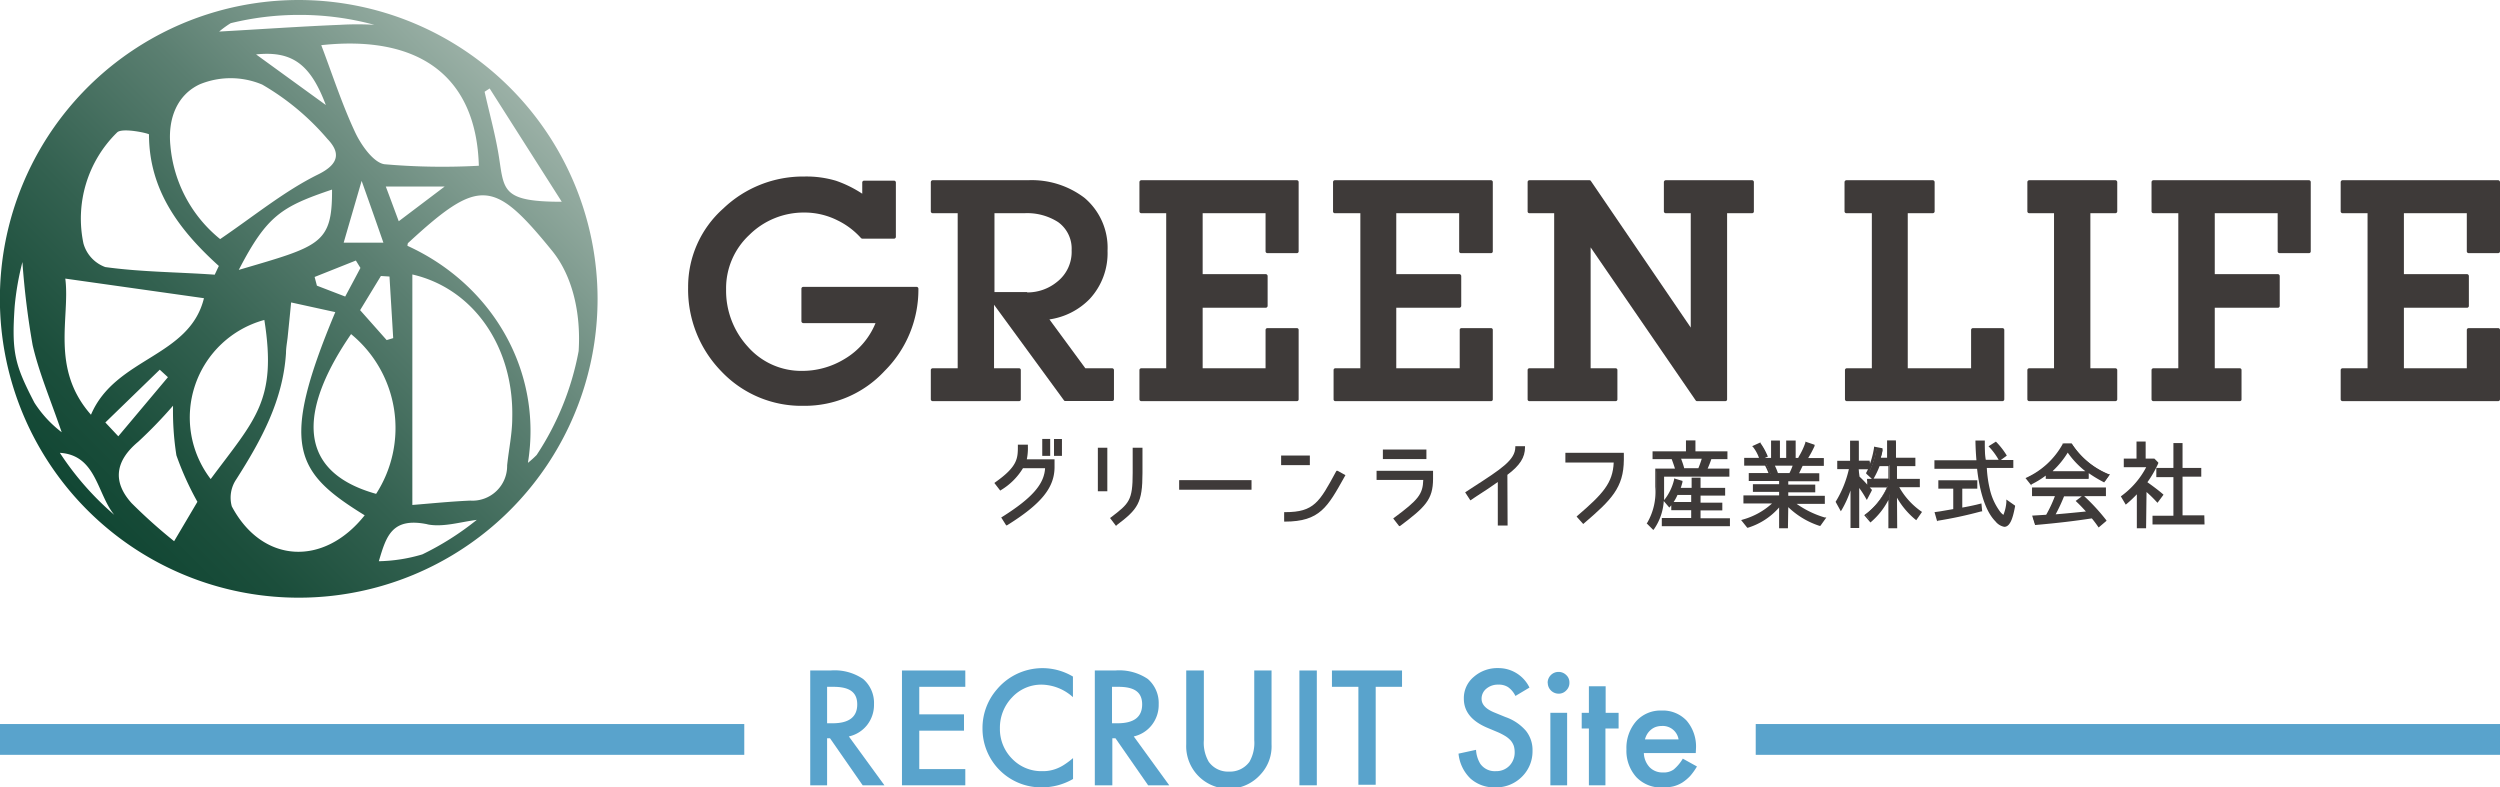<svg xmlns="http://www.w3.org/2000/svg" xmlns:xlink="http://www.w3.org/1999/xlink" viewBox="0 0 229.72 72.35"><defs><style>.cls-1{fill:#3e3a39;}.cls-2{fill:#59a3cc;}.cls-3{fill:url(#linear-gradient);}</style><linearGradient id="linear-gradient" x1="8.15" y1="46.75" x2="46.96" y2="7.95" gradientUnits="userSpaceOnUse"><stop offset="0" stop-color="#124734"/><stop offset="0.13" stop-color="#1b4e3b"/><stop offset="0.35" stop-color="#336150"/><stop offset="0.63" stop-color="#5b7f71"/><stop offset="0.94" stop-color="#91a99e"/><stop offset="1" stop-color="#9cb1a7"/></linearGradient></defs><title>logo</title><g id="レイヤー_2" data-name="レイヤー 2"><g id="レイヤー_1-2" data-name="レイヤー 1"><path class="cls-1" d="M96.1,42.91H93.94a5.71,5.71,0,0,1-2,2l-.41-.53c2.1-1.47,2.12-2.26,2.12-3.43h.7a4.46,4.46,0,0,1-.13,1.31H96.8v.6c0,1.84-1.19,3.32-4.31,5.26l-.38-.55C95,45.78,96.06,44.49,96.1,42.91Zm.29-1.13h-.51V40.44h.51Zm1.09,0H97V40.45h.52Z"/><path class="cls-1" d="M92.46,48.28,92,47.55l.1-.06c2.73-1.72,3.85-3,3.93-4.47H94a5.93,5.93,0,0,1-2,2l-.09.06-.54-.7.09-.07c2.07-1.46,2.07-2.21,2.07-3.34v-.11h.92V41a5,5,0,0,1-.1,1.21H96.9v.7c0,1.9-1.22,3.4-4.35,5.35Zm-.2-.67.26.37c3-1.88,4.17-3.32,4.17-5.11v-.49H94.05l0-.13a4.11,4.11,0,0,0,.13-1.18h-.48c0,1.09-.06,1.91-2.07,3.34l.28.36a5.55,5.55,0,0,0,1.9-1.91l0-.06h2.34v.11C96.17,44.51,95.06,45.84,92.26,47.61Zm5.32-5.72h-.73V40.34h.73Zm-.51-.21h.3V40.56h-.3Zm-.57.21h-.73V40.33h.73ZM96,41.67h.3V40.55H96Z"/><path class="cls-1" d="M101.64,41.25V45H101V41.25Zm.53,6.38.41.55c1.89-1.42,2.34-2,2.34-4.73v-2.2h-.68v2.2C104.24,46,103.88,46.32,102.17,47.63Z"/><path class="cls-1" d="M102.56,48.34,102,47.6l.08-.06c1.68-1.28,2-1.55,2-4.09V41.14h.9v2.31c0,2.77-.42,3.34-2.39,4.82Zm-.24-.69.28.38c1.85-1.4,2.21-1.94,2.21-4.58v-2.1h-.47v2.1C104.34,46,104,46.37,102.32,47.65Zm-.57-2.51h-.87v-4h.87Zm-.66-.22h.44V41.35h-.44Z"/><path class="cls-1" d="M108.43,44.19h6.43v.66h-6.43Z"/><path class="cls-1" d="M115,45h-6.65v-.88H115Zm-6.43-.22h6.22V44.3h-6.22Z"/><path class="cls-1" d="M120.25,42v.66h-2.42V42Zm-2.19,5.85v-.65c2.7,0,3.22-1,4.75-3.78l.62.34C121.93,46.51,121.26,47.82,118.06,47.82Z"/><path class="cls-1" d="M118.06,47.93H118v-.87h.11c2.63,0,3.14-.93,4.64-3.7l.06-.1.1,0,.72.4-.1.18C122,46.57,121.29,47.93,118.06,47.93Zm.11-.65v.43c3,0,3.67-1.27,5.11-3.94l-.43-.23C121.39,46.23,120.8,47.25,118.17,47.28Zm2.19-4.54h-2.64v-.88h2.64Zm-2.43-.22h2.21v-.44h-2.21Z"/><path class="cls-1" d="M128.59,48.2l-.41-.54c2.21-1.64,2.69-2.19,2.71-3.67H126.6v-.62h5V44C131.58,45.83,130.85,46.53,128.59,48.2ZM131,41.42v.65h-3.79v-.65Z"/><path class="cls-1" d="M128.57,48.35l-.55-.71.09-.07c2.22-1.64,2.63-2.16,2.67-3.47h-4.29v-.84h5.19V44c0,1.91-.74,2.61-3,4.31Zm-.24-.67.29.37c2.15-1.6,2.85-2.29,2.85-4.07v-.5h-4.76v.4H131V44C131,45.53,130.44,46.12,128.33,47.68Zm2.74-5.5h-4v-.87h4Zm-3.8-.22h3.58v-.43h-3.58Z"/><path class="cls-1" d="M138.42,43.59v4.59h-.68V44.12c-.64.47-1.42,1-2.58,1.74l-.36-.55c3-2,4.57-2.85,4.57-4.2H140C140,42,139.58,42.73,138.42,43.59Z"/><path class="cls-1" d="M138.53,48.29h-.9v-4c-.52.38-1.15.79-2,1.34l-.52.35-.48-.74.75-.49c2.57-1.66,3.86-2.49,3.86-3.68V41h.89v.1c0,.93-.47,1.67-1.62,2.53Zm-.68-.22h.46V43.54l.05,0c1.08-.81,1.54-1.46,1.57-2.28h-.45c-.07,1.24-1.4,2.1-4,3.75l-.56.37.24.37.34-.22c.92-.61,1.59-1.05,2.15-1.46l.17-.12Z"/><path class="cls-1" d="M145.49,48l-.46-.52c2.37-2,3.31-3,3.36-5.08H144v-.68h5.15v.51C149.1,44.81,147.88,45.94,145.49,48Z"/><path class="cls-1" d="M145.48,48.15l-.61-.68.08-.08c2.33-2,3.25-3,3.33-4.89h-4.44v-.89h5.37v.62c0,2.59-1.18,3.73-3.65,5.85Zm-.3-.66.32.36c2.36-2,3.5-3.15,3.5-5.62v-.4h-4.94v.46h4.44v.11C148.45,44.45,147.5,45.49,145.18,47.49Z"/><path class="cls-1" d="M156.74,43.17h2v.52h-5.95v.94a6.24,6.24,0,0,1-.9,3.9l-.46-.45a5.73,5.73,0,0,0,.76-3.35V43.17h1.85c-.1-.36-.24-.75-.37-1.09H152v-.5H155v-1h.65v1h2.94v.5h-1.45A10.28,10.28,0,0,1,156.74,43.17Zm-.63,1.75h2.26v.49h-2.26v.87h2v.49h-2v.94h2.7v.51h-6v-.51h2.7v-.94h-1.83v-.49h1.83v-.87h-1.44a4.44,4.44,0,0,1-.68,1.06L153,46a5,5,0,0,0,.94-1.92l.56.16a5.89,5.89,0,0,1-.21.68h1.23V44h.6Zm-1.42-1.75h1.45a10.82,10.82,0,0,0,.38-1.09h-2.21A10.82,10.82,0,0,1,154.69,43.17Z"/><path class="cls-1" d="M151.92,48.7l-.61-.61.06-.07a5.65,5.65,0,0,0,.73-3.29V43.06h1.81c-.1-.32-.21-.63-.3-.87h-1.76v-.72h3.07v-1h.87v1h2.94v.72h-1.48a9.21,9.21,0,0,1-.34.87h2v.74h-6v.83c0,.47,0,.91,0,1.33l0,0a4.77,4.77,0,0,0,.92-1.89l0-.11.77.23,0,.1a4.58,4.58,0,0,1-.16.54h1v-.94h.82v.94h2.26v.71h-2.26v.65h2v.71h-2v.72h2.7v.73H152.7V47.6h2.7v-.72h-1.83v-.45l-.1.12-.08.09-.51-.6A5.08,5.08,0,0,1,152,48.6Zm-.33-.63.3.29a6.25,6.25,0,0,0,.82-3.73v-1h5.94v-.31h-2.07l.06-.15a11,11,0,0,0,.43-1.08l0-.08h1.42v-.28h-2.94v-1h-.43v1h-3.07V42h1.69l0,.07c.1.28.26.7.38,1.1l0,.14h-1.89v1.45A6,6,0,0,1,151.59,48.07Zm1.32,0h5.79v-.29H156V46.66h2v-.27h-2V45.3h2.27V45H156v-.94h-.38V45h-1.5l.06-.14c.06-.19.13-.39.18-.57l-.35-.11a5.17,5.17,0,0,1-.88,1.79l.26.31a4.36,4.36,0,0,0,.58-.94l0-.07h1.62v1.09h-1.83v.27h1.83v1.16h-2.71Zm.85-1.94h1.64v-.65h-1.26A3.93,3.93,0,0,1,153.76,46.17Zm2.45-2.89h-1.6l0-.08a7.63,7.63,0,0,0-.37-1.08l-.06-.15h2.51l0,.14a10.9,10.9,0,0,1-.38,1.1Zm-1.44-.22h1.29a8.81,8.81,0,0,0,.31-.87h-1.9A8.1,8.1,0,0,1,154.77,43.06Z"/><path class="cls-1" d="M164.18,45.12v.53h3.36v.52h-2.81a8.81,8.81,0,0,0,2.88,1.46l-.41.58a7.16,7.16,0,0,1-3-1.9v2.12h-.59V46.34a6.13,6.13,0,0,1-3,2l-.41-.51a6.6,6.6,0,0,0,2.92-1.7h-2.79v-.52h3.28v-.53h-2.41v-.5h2.41v-.53h-2.8v-.51h1.87a6.68,6.68,0,0,0-.41-.9h-1.87v-.5h2.52v-1.6h.59v1.6h.8v-1.6h.59v1.6h2.57v.5h-1.91a9.44,9.44,0,0,1-.45.9H167v.51h-2.86v.53h2.48v.5Zm-3-4.09.57-.26a5.85,5.85,0,0,1,.61,1.11l-.56.26h0A3.83,3.83,0,0,0,161.17,41Zm2.12,2.55h1.2a4.5,4.5,0,0,0,.38-.9h-2A7.74,7.74,0,0,1,163.29,43.58ZM166,40.7l.63.21a11.42,11.42,0,0,1-.66,1.24l-.54-.2h0A7.5,7.5,0,0,0,166,40.7Z"/><path class="cls-1" d="M164.29,48.54h-.81V46.63a6.26,6.26,0,0,1-2.86,1.86l-.07,0-.56-.7.16-.05a6.64,6.64,0,0,0,2.68-1.48H160.2v-.74h3.28v-.32h-2.41v-.71h2.41V44.2h-2.79v-.73h1.81a5.24,5.24,0,0,0-.31-.68h-1.92v-.72h1.36a3.57,3.57,0,0,0-.55-1L161,41l.77-.35,0,.07a5.88,5.88,0,0,1,.63,1.13l.05.1-.29.13h.58v-1.6h.81v1.6h.58v-1.6H165v1.6h.23l.08-.16a6.42,6.42,0,0,0,.58-1.24l0-.1.85.29,0,.11a10.24,10.24,0,0,1-.59,1.11h1.44v.72h-1.95c-.11.22-.22.47-.33.68h1.86v.73h-2.85v.31h2.48v.71h-2.48v.32h3.36v.74h-2.59a8.82,8.82,0,0,0,2.58,1.25l.15,0-.55.77-.08,0a7.47,7.47,0,0,1-2.87-1.72Zm-.59-.22h.38V46l.19.22a6.93,6.93,0,0,0,2.89,1.84l.27-.39a8.84,8.84,0,0,1-2.76-1.44l-.25-.19h3v-.3h-3.35V45h2.47v-.28h-2.47V44h2.85v-.29h-2l.1-.16c.15-.27.3-.6.44-.89l0-.07h1.87v-.28h-2.57v-1.6h-.37v1.6h-1v-1.6H163v1.6h-2.53v.28h1.83l0,.06a5.43,5.43,0,0,1,.42.92l.05.14H160.9V44h2.8v.75h-2.41V45h2.41v.75h-3.28v.3h3l-.19.19a6.88,6.88,0,0,1-2.82,1.68l.26.33a6.09,6.09,0,0,0,2.89-2l.19-.24Zm1.86-6.43.34.13a11,11,0,0,0,.56-1l-.41-.14A7.4,7.4,0,0,1,165.56,41.89Zm-4.22-.82a4.06,4.06,0,0,1,.49.93l.38-.17a6.24,6.24,0,0,0-.51-.92Zm3.21,2.62h-1.34l0-.08a5.46,5.46,0,0,0-.36-.88l-.07-.16H165l0,.15a6.08,6.08,0,0,1-.39.91Zm-1.18-.22h1.06a5.15,5.15,0,0,0,.29-.68h-1.63A5.17,5.17,0,0,1,163.37,43.47Z"/><path class="cls-1" d="M169.18,46.76l-.35-.64A9.83,9.83,0,0,0,170.1,43H169v-.55h1.18V40.6h.58v1.84h1.05V43h-1.05v.85h0a10.52,10.52,0,0,1,1.15,1.25l-.34.64a8.23,8.23,0,0,0-.8-1.19v3.89h-.58v-4.1A9.37,9.37,0,0,1,169.18,46.76Zm4.45-4h-1a8.7,8.7,0,0,1-.54,1.16l-.44-.4a6.7,6.7,0,0,0,.77-2.31l.56.11a8.82,8.82,0,0,1-.2.89h.84V40.58h.59v1.59h1.69v.55h-1.69v1.37h2.1v.55h-2a7,7,0,0,0,2.13,2.41l-.4.58a7,7,0,0,1-1.86-2.31v3.11h-.59v-3a6.62,6.62,0,0,1-1.75,2.36l-.42-.5a6.56,6.56,0,0,0,2.06-2.68h-1.85v-.55h2Z"/><path class="cls-1" d="M174.33,48.54h-.81v-2.6a6.66,6.66,0,0,1-1.57,2l-.08.07-.57-.67.09-.07a6.32,6.32,0,0,0,2-2.48h-1.58L172,45l0,.06-.46.88-.1-.17a8.71,8.71,0,0,0-.6-.93v3.68h-.8V45.07a9.67,9.67,0,0,1-.79,1.75l-.1.16-.48-.87,0,0a9.83,9.83,0,0,0,1.22-3h-1.07v-.77h1.18V40.49h.8v1.84h1v.36a8,8,0,0,0,.4-1.54l0-.11.78.15,0,.11c0,.28-.11.53-.17.76h.59V40.47h.81v1.59H176v.77h-1.69V44h2.1v.77h-1.89a6.78,6.78,0,0,0,2,2.21l.09.06-.53.76-.09-.07a7.25,7.25,0,0,1-1.68-2Zm-.59-.22h.37V44.85l.21.43a6.79,6.79,0,0,0,1.74,2.19l.27-.39a7,7,0,0,1-2.07-2.38l-.09-.16h2V44.2h-2.1V42.61h1.69v-.33h-1.69V40.69h-.37v1.59h-1.09l0-.14c.06-.22.12-.49.18-.77l-.35-.07a7.12,7.12,0,0,1-.72,2.16l.27.25a7.83,7.83,0,0,0,.46-1l0-.07h1.18V44.2h-2v.34h1.9l-.06.15a6.87,6.87,0,0,1-2,2.65l.27.32a6.31,6.31,0,0,0,1.64-2.25l.21-.49Zm-3.45,0h.36V44.23l.2.24a9.52,9.52,0,0,1,.71,1l.21-.41a10.29,10.29,0,0,0-1.09-1.18l-.21-.19h.18v-.85h1v-.33h-1V40.71h-.36v1.84h-1.18v.33h1.13l0,.13A9.84,9.84,0,0,1,169,46.12l.24.42a9.26,9.26,0,0,0,.88-2.24l.22-.8Zm.58-4.52a9.28,9.28,0,0,1,.69.71V44H172l-.52-.48,0-.08c.06-.1.11-.21.17-.32h-.87Zm1.29.18h1.36V42.83h-.81a7.61,7.61,0,0,1-.52,1.1Z"/><path class="cls-1" d="M182.43,43.15A9.41,9.41,0,0,0,182.7,45a5.81,5.81,0,0,0,1,2.12c.07.09.31.38.43.38s.34-1,.36-1.27a.43.43,0,0,0,0-.05l.57.4c-.06.39-.27,1.75-.85,1.75-.26,0-.56-.3-.73-.47-1.09-1.08-1.52-3.34-1.67-4.86h-3.91V42.4h3.86c0-.6-.08-1.22-.09-1.81h.63c0,.59.05,1.18.1,1.77h2.49v.57h-2.44A1.64,1.64,0,0,0,182.43,43.15Zm-.79,3.33.35-.08.06.51a36.34,36.34,0,0,1-4,.86l-.18-.62.37-.06c.45-.06.93-.14,1.37-.22h0V44.79h-1.37v-.56h3.36v.56h-1.38v2A13.7,13.7,0,0,0,181.64,46.48ZM182.86,41l.49-.31a5.94,5.94,0,0,1,.87,1.12l-.48.36h0A5.61,5.61,0,0,0,182.86,41Z"/><path class="cls-1" d="M184.17,48.41a1.36,1.36,0,0,1-.81-.5c-1.13-1.13-1.54-3.47-1.69-4.83h-3.92v-.79h3.86c-.05-.59-.08-1.17-.09-1.7v-.11h.86v.11c0,.66,0,1.18.09,1.66h1.18l0,0a6,6,0,0,0-.83-1.14l-.1-.1.68-.43.06.06a6.81,6.81,0,0,1,.89,1.14l.05.09-.55.4H185V43h-2.43a.28.28,0,0,0,0,.09,10.65,10.65,0,0,0,.26,1.81,5.49,5.49,0,0,0,.93,2.08,1.38,1.38,0,0,0,.33.33,3.89,3.89,0,0,0,.27-1.16v-.25l.8.56v.07C185,47.37,184.77,48.41,184.17,48.41ZM178,42.86h3.89V43c.14,1.31.54,3.69,1.65,4.8.11.12.43.43.65.43s.51-.28.73-1.59l-.37-.26c0,.35-.18,1.24-.45,1.24-.05,0-.18,0-.52-.42a5.84,5.84,0,0,1-1-2.16,10.33,10.33,0,0,1-.27-1.85,1.38,1.38,0,0,1,0-.22v-.11h2.44v-.35h-2.48v-.1c0-.49-.07-1-.09-1.67h-.42c0,.53,0,1.11.09,1.69v.11H178ZM183,41a6,6,0,0,1,.73,1l.32-.24a6.81,6.81,0,0,0-.74-.95ZM178,47.9l-.24-.84.5-.07,1.22-.21h0V44.9h-1.37v-.77h3.58v.77h-1.38v1.74c.4-.07.8-.15,1.28-.26l.48-.12.07.73-.09,0a38.45,38.45,0,0,1-4,.86Zm0-.66.12.41c1.27-.21,2.51-.48,3.79-.82l0-.3-.24.06a13.59,13.59,0,0,1-1.42.28l-.13,0V44.68h1.38v-.34h-3.14v.34h1.37v2.19h-.09V47l-.14,0c-.41.07-.83.15-1.23.2Z"/><path class="cls-1" d="M188.2,43.49l-.06,0-.08.06a9,9,0,0,1-1.34.84l-.4-.5a7.34,7.34,0,0,0,3.34-3.11h.71a7.4,7.4,0,0,0,3.46,2.86l-.41.56A9.07,9.07,0,0,1,190,41.39a7.64,7.64,0,0,1-1.67,2h3.56v.56H188.2Zm.49,3.89c1.07-.09,2.13-.18,3.21-.3-.32-.35-.65-.71-1-1l.45-.34a18,18,0,0,1,2,2.16l-.51.45c-.18-.27-.39-.54-.59-.79l-.12,0c-1.67.26-3.44.45-5.12.6l-.2-.64,1.21-.08a12.38,12.38,0,0,0,.89-1.92h-2.16v-.58h6.58v.58h-3.76A14.73,14.73,0,0,1,188.69,47.38Z"/><path class="cls-1" d="M192.84,48.47l-.07-.1c-.17-.25-.36-.5-.55-.73h-.05c-1.49.23-3.17.43-5.13.6H187l-.27-.86,1.29-.08a11.9,11.9,0,0,0,.8-1.71h-2.1v-.8h6.79v.8h-2a18.15,18.15,0,0,1,2,2.17l.06.09Zm-.53-1.07.06.08c.17.22.35.44.51.66l.34-.29a17,17,0,0,0-1.88-2l-.27.21c.32.3.61.63.9,1l.15.16-.21,0c-1,.11-2.09.21-3.21.3l-.2,0,.1-.18a16.08,16.08,0,0,0,.89-1.87l0-.07h3.72V45h-6.36v.36h2.2l-.05.15a12.58,12.58,0,0,1-.9,1.94l0,.05L187,47.6l.13.42c1.93-.17,3.57-.36,5-.59Zm-2.65-1.79a15.52,15.52,0,0,1-.77,1.65c1-.08,1.88-.17,2.78-.26-.27-.3-.55-.6-.85-.88l-.09-.09.56-.42Zm-3-1-.54-.68.13-.06a7.24,7.24,0,0,0,3.28-3.06l0-.06h.83l0,0a7.33,7.33,0,0,0,3.4,2.82l.12,0-.53.76-.09-.05a11.61,11.61,0,0,1-1.34-.81V44h-3.94V43.7a8.09,8.09,0,0,1-1.32.81Zm-.2-.6.26.32A8.43,8.43,0,0,0,188,43.5l.11-.08.19-.19v0a7.83,7.83,0,0,0,1.64-1.93l.09-.15.09.14a8.87,8.87,0,0,0,3.27,2.76l.27-.38a7.52,7.52,0,0,1-3.35-2.79h-.59A7.51,7.51,0,0,1,186.49,44Zm1.82-.15h3.5v-.34h-3.5v.34Zm.34-.56h3A8,8,0,0,1,190,41.59,8,8,0,0,1,188.65,43.25Z"/><path class="cls-1" d="M197.13,44.34c.51.36,1,.72,1.49,1.13l-.42.56A12.13,12.13,0,0,0,197.09,45v3.45h-.63V45.15a12.16,12.16,0,0,1-1.1,1.05l-.34-.56a7.87,7.87,0,0,0,2.37-2.82h-2.13v-.57h1.17V40.68h.63v1.57h.86l.27.28A9.83,9.83,0,0,1,197.13,44.34Zm5-1.19v.58h-1.72v3.76h2v.59H197.9v-.59h1.92V43.73h-1.57v-.58h1.57V40.82h.62v2.33Z"/><path class="cls-1" d="M197.2,48.54h-.85V45.42a11.11,11.11,0,0,1-.92.87l-.1.08-.45-.76.08-.06a7.67,7.67,0,0,0,2.25-2.62h-2.06v-.79h1.17V40.57h.84v1.57h.8l.36.36,0,.07a9.74,9.74,0,0,1-1,1.74c.56.4,1,.73,1.41,1.08l.07.07-.55.74-.09-.09a11.11,11.11,0,0,0-.92-.9Zm-.63-.22H197V44.75l.18.14a10.54,10.54,0,0,1,1,1l.28-.37a16.61,16.61,0,0,0-1.41-1.06l-.09-.07.07-.09a9.06,9.06,0,0,0,1-1.72l-.19-.19H197V40.79h-.41v1.57h-1.17v.35h2.19l-.08.16a8,8,0,0,1-2.31,2.8l.21.37a10.32,10.32,0,0,0,1-1l.19-.19Zm6-.13h-4.78v-.8h1.92V43.84h-1.57V43h1.57V40.71h.84V43h1.72v.8h-1.72v3.55h2ZM198,48h4.34V47.6h-2v-4h1.72v-.37h-1.72V40.93h-.4v2.32h-1.57v.37h1.57v4H198Z"/><path class="cls-1" d="M84.22,26.36H73.81a.17.17,0,0,0-.17.16v3a.18.18,0,0,0,.17.17h6.64A6.81,6.81,0,0,1,77.58,33a7.46,7.46,0,0,1-3.86,1.08,6.53,6.53,0,0,1-5-2.22,7.61,7.61,0,0,1-2-5.27,6.69,6.69,0,0,1,2.13-5,7.1,7.1,0,0,1,5.09-2.06,6.73,6.73,0,0,1,3,.71,7,7,0,0,1,2.18,1.64.21.21,0,0,0,.13.05h2.9a.17.17,0,0,0,.17-.16v-5a.17.17,0,0,0-.17-.17H79.4a.17.17,0,0,0-.17.17V17.8a10.7,10.7,0,0,0-2.41-1.19,9.51,9.51,0,0,0-2.9-.39,10.62,10.62,0,0,0-7.46,2.94,9.62,9.62,0,0,0-3.23,7.25,10.77,10.77,0,0,0,3.05,7.71,10.14,10.14,0,0,0,7.56,3.17,10,10,0,0,0,7.45-3.21,10.54,10.54,0,0,0,3.1-7.56A.17.17,0,0,0,84.22,26.36Z"/><path class="cls-1" d="M102.19,33.84H99.73l-3.3-4.49a6.44,6.44,0,0,0,3.69-1.87,6.18,6.18,0,0,0,1.65-4.43,6,6,0,0,0-2.12-4.87,8,8,0,0,0-5.18-1.62H85.7a.18.18,0,0,0-.17.17v2.69a.17.17,0,0,0,.17.17H88V33.84H85.7a.17.17,0,0,0-.17.16v2.69a.17.17,0,0,0,.17.17h7.93a.16.16,0,0,0,.17-.17V34a.16.16,0,0,0-.17-.16H91.34V28l6.42,8.78a.15.15,0,0,0,.14.07h4.29a.17.17,0,0,0,.17-.17V34A.17.17,0,0,0,102.19,33.84Zm-7.81-7h-3V19.59h2.78a5.26,5.26,0,0,1,3.07.82A3,3,0,0,1,98.47,23a3.49,3.49,0,0,1-1.34,2.9A4.29,4.29,0,0,1,94.38,26.87Z"/><path class="cls-1" d="M116.46,23.26h2.71a.16.16,0,0,0,.16-.16V16.73a.17.17,0,0,0-.16-.17h-14.3a.18.18,0,0,0-.17.17v2.69a.17.17,0,0,0,.17.17h2.29V33.84h-2.29a.17.17,0,0,0-.17.16v2.69a.17.17,0,0,0,.17.17h14.3a.16.16,0,0,0,.16-.17V30.32a.16.16,0,0,0-.16-.17h-2.71a.17.17,0,0,0-.17.17v3.52h-5.78V28.28h5.8a.18.18,0,0,0,.17-.17V25.36a.18.18,0,0,0-.17-.17h-5.8v-5.6h5.78V23.1A.17.17,0,0,0,116.46,23.26Z"/><path class="cls-1" d="M134.25,23.26H137a.16.16,0,0,0,.17-.16V16.73a.17.17,0,0,0-.17-.17H122.66a.17.17,0,0,0-.17.17v2.69a.16.16,0,0,0,.17.17H125V33.84h-2.29a.16.16,0,0,0-.17.16v2.69a.16.16,0,0,0,.17.17H137a.16.16,0,0,0,.17-.17V30.32a.16.16,0,0,0-.17-.17h-2.7a.16.16,0,0,0-.17.17v3.52H128.3V28.28h5.8a.18.18,0,0,0,.17-.17V25.36a.18.18,0,0,0-.17-.17h-5.8v-5.6h5.78V23.1A.16.16,0,0,0,134.25,23.26Z"/><path class="cls-1" d="M161,16.56h-7.94a.18.18,0,0,0-.17.17v2.69a.17.17,0,0,0,.17.17h2.3V30.1l-9.17-13.46a.16.16,0,0,0-.14-.08h-5.51a.17.17,0,0,0-.17.17v2.69a.16.16,0,0,0,.17.17h2.27V33.84h-2.27a.16.16,0,0,0-.17.16v2.69a.16.16,0,0,0,.17.17h7.91a.16.16,0,0,0,.17-.17V34a.16.16,0,0,0-.17-.16h-2.29V22.73l9.65,14.06a.15.15,0,0,0,.14.07h2.58a.16.16,0,0,0,.17-.17V19.59H161a.16.16,0,0,0,.16-.17V16.73A.17.17,0,0,0,161,16.56Z"/><path class="cls-1" d="M184,30.15h-2.71a.17.17,0,0,0-.17.17v3.52H175.3V19.59h2.3a.17.17,0,0,0,.17-.17V16.73a.18.18,0,0,0-.17-.17h-7.94a.18.18,0,0,0-.17.17v2.69a.17.17,0,0,0,.17.17H172V33.84h-2.3a.17.17,0,0,0-.17.16v2.69a.17.17,0,0,0,.17.17H184a.17.17,0,0,0,.17-.17V30.32A.17.17,0,0,0,184,30.15Z"/><path class="cls-1" d="M194.38,19.59a.17.17,0,0,0,.17-.17V16.73a.18.18,0,0,0-.17-.17h-7.92a.18.18,0,0,0-.17.17v2.69a.17.17,0,0,0,.17.17h2.28V33.84h-2.28a.17.17,0,0,0-.17.16v2.69a.17.17,0,0,0,.17.17h7.92a.17.17,0,0,0,.17-.17V34a.17.17,0,0,0-.17-.16h-2.3V19.59Z"/><path class="cls-1" d="M212.16,16.56H197.87a.18.18,0,0,0-.17.17v2.69a.17.17,0,0,0,.17.17h2.29V33.84h-2.29a.17.17,0,0,0-.17.16v2.69a.17.17,0,0,0,.17.17h7.93a.16.16,0,0,0,.17-.17V34a.16.16,0,0,0-.17-.16h-2.29V28.28h5.8a.17.17,0,0,0,.17-.17V25.36a.18.18,0,0,0-.17-.17h-5.8v-5.6h5.78V23.1a.17.17,0,0,0,.17.16h2.7a.16.16,0,0,0,.17-.16V16.73A.17.17,0,0,0,212.16,16.56Z"/><path class="cls-1" d="M226.84,23.26h2.71a.17.17,0,0,0,.17-.16V16.73a.18.18,0,0,0-.17-.17h-14.3a.18.18,0,0,0-.17.17v2.69a.17.17,0,0,0,.17.17h2.3V33.84h-2.3a.17.17,0,0,0-.17.16v2.69a.17.17,0,0,0,.17.17h14.3a.17.17,0,0,0,.17-.17V30.32a.17.17,0,0,0-.17-.17h-2.71a.17.17,0,0,0-.17.17v3.52h-5.78V28.28h5.8a.17.17,0,0,0,.17-.17V25.36a.18.18,0,0,0-.17-.17h-5.8v-5.6h5.78V23.1A.17.17,0,0,0,226.84,23.26Z"/><path class="cls-2" d="M78,67.67l3.27,4.49h-2l-3-4.32H76v4.32H74.45V61.61h1.86a4.67,4.67,0,0,1,3,.78,2.9,2.9,0,0,1,1,2.32,3,3,0,0,1-.64,1.92A2.93,2.93,0,0,1,78,67.67Zm-2-1.21h.51c1.5,0,2.26-.58,2.26-1.73s-.74-1.62-2.2-1.62H76Z"/><path class="cls-2" d="M88.7,63.11H84.47v2.53h4.11v1.5H84.47v3.53H88.7v1.49H82.88V61.61H88.7Z"/><path class="cls-2" d="M98.59,62.18v1.88a4.4,4.4,0,0,0-2.86-1.15A3.65,3.65,0,0,0,93,64.08a4,4,0,0,0-1.12,2.84A3.86,3.86,0,0,0,93,69.72a3.72,3.72,0,0,0,2.75,1.14,3.41,3.41,0,0,0,1.43-.27,3.85,3.85,0,0,0,.68-.37,7.6,7.6,0,0,0,.74-.56v1.92a5.7,5.7,0,0,1-2.87.77,5.39,5.39,0,0,1-5.45-5.42,5.4,5.4,0,0,1,1.33-3.59,5.46,5.46,0,0,1,7-1.16Z"/><path class="cls-2" d="M104.18,67.67l3.26,4.49H105.5l-3-4.32h-.29v4.32H100.6V61.61h1.87a4.69,4.69,0,0,1,3,.78,2.92,2.92,0,0,1,1,2.32,3,3,0,0,1-.64,1.92A2.91,2.91,0,0,1,104.18,67.67Zm-2-1.21h.51c1.51,0,2.26-.58,2.26-1.73s-.73-1.62-2.2-1.62h-.57Z"/><path class="cls-2" d="M110.62,61.61V68a3.48,3.48,0,0,0,.45,2,2.17,2.17,0,0,0,1.86.9,2.21,2.21,0,0,0,1.88-.9,3.51,3.51,0,0,0,.44-2V61.61h1.59V68.4a3.78,3.78,0,0,1-1,2.75A3.91,3.91,0,0,1,109,68.4V61.61Z"/><path class="cls-2" d="M121,61.61V72.16h-1.6V61.61Z"/><path class="cls-2" d="M126.41,63.11v9h-1.59v-9h-2.43v-1.5h6.44v1.5Z"/><path class="cls-2" d="M140.54,63.18l-1.29.77a2.13,2.13,0,0,0-.69-.82,1.57,1.57,0,0,0-.88-.22,1.63,1.63,0,0,0-1.1.37,1.18,1.18,0,0,0-.44.93c0,.52.38.93,1.15,1.25l1.05.43a4.37,4.37,0,0,1,1.88,1.27,2.82,2.82,0,0,1,.6,1.83,3.27,3.27,0,0,1-1,2.41,3.33,3.33,0,0,1-2.43.95,3.25,3.25,0,0,1-2.27-.81,3.68,3.68,0,0,1-1.1-2.29l1.61-.35a2.75,2.75,0,0,0,.39,1.28,1.62,1.62,0,0,0,1.43.68,1.67,1.67,0,0,0,1.24-.49,1.74,1.74,0,0,0,.49-1.27,2,2,0,0,0-.08-.56,1.64,1.64,0,0,0-.27-.48,2.4,2.4,0,0,0-.47-.4,6,6,0,0,0-.68-.36l-1-.42c-1.45-.61-2.17-1.5-2.17-2.68a2.53,2.53,0,0,1,.91-2,3.28,3.28,0,0,1,2.26-.81A3.16,3.16,0,0,1,140.54,63.18Z"/><path class="cls-2" d="M142.21,62.74a1,1,0,0,1,1-1,1,1,0,0,1,.71.29.91.91,0,0,1,.29.7.94.94,0,0,1-.29.71.92.92,0,0,1-.7.3,1,1,0,0,1-1-1ZM144,65.5v6.66h-1.54V65.5Z"/><path class="cls-2" d="M147.52,66.94v5.22H146V66.94h-.66V65.5H146V63.06h1.54V65.5h1.19v1.44Z"/><path class="cls-2" d="M155.82,69.2h-4.77a2,2,0,0,0,.53,1.3,1.64,1.64,0,0,0,1.21.48,1.57,1.57,0,0,0,1-.27,3.88,3.88,0,0,0,.84-1l1.3.72a5.69,5.69,0,0,1-.63.88,4,4,0,0,1-.72.6,3,3,0,0,1-.83.35,4.16,4.16,0,0,1-1,.1,3.12,3.12,0,0,1-2.39-.95,3.62,3.62,0,0,1-.91-2.56,3.74,3.74,0,0,1,.88-2.56,3,3,0,0,1,2.34-1,3,3,0,0,1,2.32.94,3.66,3.66,0,0,1,.85,2.57Zm-1.58-1.26a1.47,1.47,0,0,0-1.55-1.23,1.72,1.72,0,0,0-.52.08,1.41,1.41,0,0,0-.45.25,1.63,1.63,0,0,0-.35.39,2,2,0,0,0-.22.51Z"/><path class="cls-3" d="M27.45,0A27.46,27.46,0,1,0,54.91,27.45,27.49,27.49,0,0,0,27.45,0Zm10,22.57c0-.09,0-.22.08-.27,6.51-6,7.85-5.83,13.19.73,1.91,2.34,2.67,5.79,2.45,9.23a25.85,25.85,0,0,1-3.86,9.55,9.12,9.12,0,0,1-.8.72C49.88,34.06,45.21,26.11,37.4,22.57ZM6,25.6l12.74,1.8c-1.33,5.45-8.14,5.44-10.38,10.71C4.6,33.85,6.46,29.16,6,25.6ZM45,8.14l6.62,10.4c-5.37,0-5.3-1-5.74-3.91-.31-2.09-.89-4.13-1.35-6.2l.46-.3ZM44,15.23a61.21,61.21,0,0,1-8.68-.14c-1-.15-2.14-1.76-2.69-2.94-1.2-2.56-2.07-5.26-3.11-8C38.5,3.18,43.77,7,44,15.23ZM35.79,25.41c.11,1.88.23,3.77.34,5.66l-.6.18L33.09,28.5,35,25.36ZM31.58,22.3c.49-1.7.94-3.23,1.65-5.68.83,2.33,1.36,3.84,2,5.68Zm3.87-5.16h5.41l-4.22,3.19C36.2,19.15,35.85,18.2,35.45,17.14ZM29.94,9.65,23.53,5C26.84,4.66,28.52,5.88,29.94,9.65ZM24.09,7.77a23.07,23.07,0,0,1,6,5c1.1,1.15,1.22,2.24-.86,3.26-3.08,1.52-5.8,3.76-9,5.94a12.41,12.41,0,0,1-4.57-8.55c-.27-2.62.69-4.75,2.71-5.68A7.46,7.46,0,0,1,24.09,7.77Zm-10.4,4.58c0,5.11,2.78,8.8,6.42,12.09-.13.26-.25.53-.38.8C16.37,25,13,25,9.67,24.54a3.24,3.24,0,0,1-2-2.16,11.08,11.08,0,0,1,3.09-10.21C11.23,11.7,13.69,12.26,13.69,12.35Zm1.74,22.31-4.56,5.43L9.68,38.82l5-4.85ZM10.5,47.31a26.89,26.89,0,0,1-5-5.7C8.86,41.82,8.9,45.35,10.5,47.31Zm1.59-1.08c-1.8-2-1.47-3.91.61-5.64a41.38,41.38,0,0,0,3.2-3.31,26.07,26.07,0,0,0,.31,4.56,27.29,27.29,0,0,0,1.93,4.27L16,49.73A48.2,48.2,0,0,1,12.09,46.23ZM24.29,29.4c1.18,7.44-.85,9.12-4.93,14.62A9.29,9.29,0,0,1,24.29,29.4Zm-2.35-4.6c2.59-5,3.93-5.81,8.57-7.38C30.54,22.45,29.39,22.61,21.94,24.8Zm10.76-.86.42.68c-.43.82-.87,1.64-1.4,2.63l-2.6-1-.21-.8Zm-.44,6.76a11.16,11.16,0,0,1,2.3,14.68C26.66,43.17,27.93,37,32.26,30.7Zm7,17.48c1.44.29,3-.21,4.55-.41a26.11,26.11,0,0,1-5,3.17,14.87,14.87,0,0,1-4,.63C35.49,49.28,36,47.49,39.3,48.18ZM43.21,46c-1.84.08-3.68.27-5.32.4V25.22c5.65,1.3,9.33,6.69,9.18,13.17,0,1.46-.32,2.91-.47,4.37A3.19,3.19,0,0,1,43.21,46ZM34.39,2.28a26.81,26.81,0,0,0-3.11,0c-3.68.15-7.36.41-11.14.62a8.47,8.47,0,0,1,1.06-.77,26.34,26.34,0,0,1,6.25-.76A26,26,0,0,1,34.39,2.28ZM2.06,24.08A73.85,73.85,0,0,0,3,31.72c.58,2.51,1.61,4.92,2.67,8A10.6,10.6,0,0,1,3.16,37c-1.79-3.46-2.11-4.58-1.81-8.87A25.46,25.46,0,0,1,2.06,24.08ZM21.3,46.53a3,3,0,0,1,.42-2.5C24,40.45,26,36.81,26.28,32.45c0-.48.1-1,.15-1.45.11-1.07.22-2.14.32-3.21l4.06.89C25.65,41,27.11,43.4,33.51,47.35,29.73,52.11,24.08,51.77,21.3,46.53Z"/><rect class="cls-2" y="66.53" width="68.39" height="2.83"/><rect class="cls-2" x="161.33" y="66.53" width="68.39" height="2.83"/></g></g></svg>